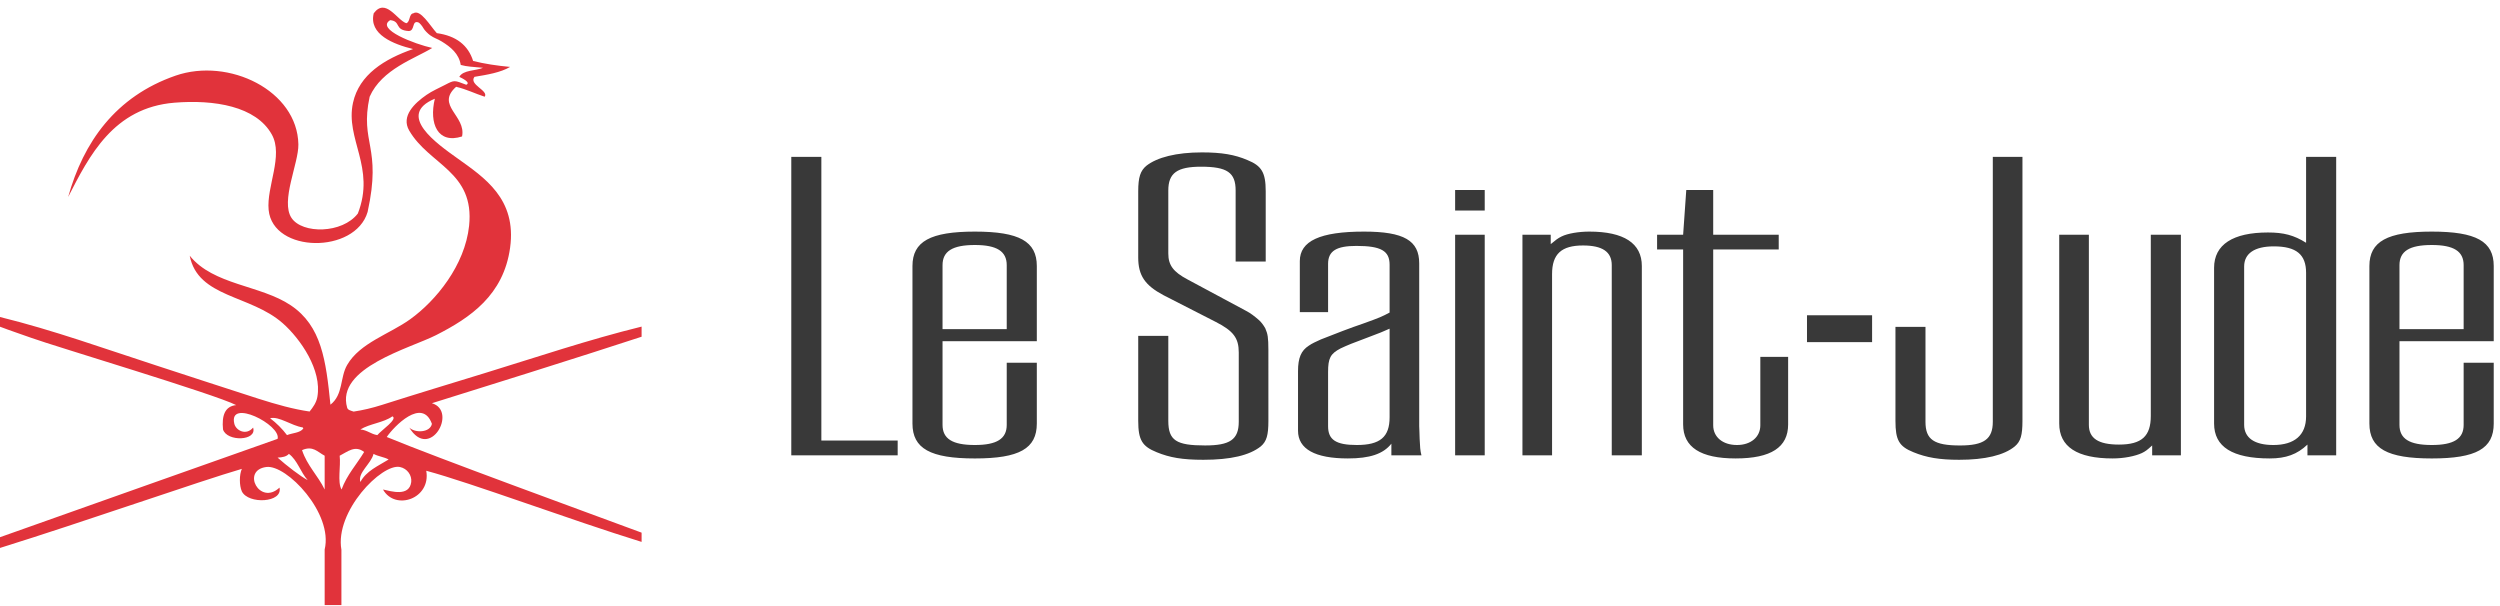 <?xml version="1.0" encoding="UTF-8"?> <svg xmlns="http://www.w3.org/2000/svg" xmlns:xlink="http://www.w3.org/1999/xlink" width="260px" height="63px" viewBox="0 0 260 63" version="1.1"><title>2B4008CB-CE18-43A4-9D85-FE1F8D06ECB9@1.00x</title><g id="Master" stroke="none" stroke-width="1" fill="none" fill-rule="evenodd"><g id="Home" transform="translate(-40, -34)"><g id="SJ-Logo" transform="translate(40, 34)"><g><path d="M125.005,15.849 C127.058,15.849 128.414,16.083 129.72,16.641 C131.213,17.244 131.634,17.942 131.634,19.897 L131.634,27.203 L128.506,27.203 L128.506,19.804 C128.506,17.942 127.619,17.337 124.912,17.337 C122.437,17.337 121.504,17.989 121.504,19.804 L121.504,26.365 C121.504,27.575 122.016,28.274 123.51,29.065 L129.58,32.322 C130.046,32.554 130.513,32.926 130.886,33.251 C131.167,33.486 131.398,33.812 131.586,34.137 C131.852,34.752 131.907,35.077 131.912,36.405 L131.913,43.769 C131.913,45.259 131.727,45.909 131.122,46.423 C129.953,47.354 127.991,47.818 125.145,47.818 C122.952,47.818 121.643,47.585 120.289,47.028 C118.796,46.423 118.375,45.772 118.375,43.769 L118.375,34.928 L121.504,34.928 L121.504,43.769 C121.504,45.817 122.342,46.327 125.331,46.327 C127.898,46.327 128.831,45.725 128.831,43.862 L128.831,36.65 C128.831,35.16 128.272,34.416 126.451,33.486 L120.989,30.692 C119.075,29.671 118.375,28.646 118.375,26.784 L118.375,19.897 C118.375,18.409 118.61,17.757 119.218,17.244 C120.338,16.362 122.342,15.849 125.005,15.849 Z M210.335,16.315 L210.335,43.769 C210.335,45.259 210.148,45.91 209.541,46.423 C208.419,47.354 206.414,47.818 203.752,47.818 C201.698,47.818 200.344,47.585 198.991,47.028 C197.498,46.423 197.127,45.772 197.127,43.769 L197.127,33.997 L200.25,33.997 L200.25,43.862 C200.25,45.725 201.137,46.329 203.845,46.329 C206.319,46.329 207.252,45.677 207.252,43.862 L207.252,16.315 L210.335,16.315 Z M101.387,24.086 C106.007,24.086 107.829,25.108 107.829,27.668 L107.829,35.486 L98.024,35.486 L98.024,44.189 C98.024,45.631 99.051,46.281 101.387,46.281 C103.671,46.281 104.7,45.631 104.7,44.189 L104.7,37.721 L107.829,37.721 L107.829,44.048 C107.829,46.655 106.007,47.679 101.387,47.679 C96.762,47.679 94.896,46.655 94.896,44.048 L94.896,27.668 C94.896,25.108 96.762,24.086 101.387,24.086 Z M242.963,16.314 L242.963,47.354 L239.975,47.354 L239.975,46.236 C238.901,47.259 237.733,47.678 236.054,47.678 C232.178,47.678 230.265,46.468 230.265,44.048 L230.265,27.855 C230.265,25.434 232.227,24.178 235.867,24.178 C237.501,24.178 238.574,24.457 239.833,25.249 L239.833,16.314 L242.963,16.314 Z M252.907,24.086 C257.527,24.086 259.348,25.108 259.348,27.668 L259.348,35.486 L249.545,35.486 L249.545,44.189 C249.545,45.631 250.572,46.281 252.907,46.281 C255.192,46.281 256.219,45.631 256.219,44.189 L256.219,37.721 L259.348,37.721 L259.348,44.048 C259.348,46.655 257.527,47.679 252.907,47.679 C248.284,47.679 246.417,46.655 246.417,44.048 L246.417,27.668 C246.417,25.108 248.284,24.086 252.907,24.086 Z M141.854,24.086 C146.01,24.086 147.598,25.015 147.598,27.39 L147.598,44.329 C147.598,44.561 147.643,45.213 147.643,45.632 C147.689,46.467 147.689,46.794 147.83,47.353 L144.703,47.353 L144.703,46.143 C143.862,47.212 142.463,47.678 140.176,47.678 C136.769,47.678 134.994,46.701 134.994,44.793 L134.994,38.604 C134.994,37.208 135.32,36.463 136.114,35.952 C136.442,35.721 136.86,35.532 137.374,35.3 C138.775,34.741 140.595,34.043 141.714,33.671 C143.535,33.02 143.722,32.926 144.518,32.507 L144.518,27.53 C144.518,26.086 143.628,25.575 141.062,25.575 C139.01,25.575 138.121,26.086 138.121,27.436 L138.121,32.461 L135.181,32.461 L135.181,27.156 C135.181,25.063 137.28,24.086 141.854,24.086 Z M178.173,19.758 L178.173,24.412 L184.987,24.412 L184.987,25.946 L178.173,25.946 L178.173,44.234 C178.173,45.445 179.153,46.281 180.646,46.281 C182.093,46.281 183.074,45.445 183.074,44.234 L183.074,37.116 L185.966,37.116 L185.966,44.143 C185.966,46.515 184.194,47.678 180.508,47.678 C176.866,47.678 175.046,46.515 175.046,44.143 L175.046,25.946 L172.337,25.946 L172.337,24.412 L175.046,24.412 L175.373,19.758 L178.173,19.758 Z M217.242,24.412 L217.242,44.188 C217.242,45.583 218.223,46.236 220.369,46.236 C222.751,46.236 223.683,45.352 223.683,43.257 L223.683,24.412 L226.813,24.412 L226.813,47.353 L223.825,47.353 L223.825,46.327 C223.265,46.841 223.123,46.935 222.751,47.12 C222.051,47.444 220.884,47.678 219.716,47.678 C216.028,47.678 214.159,46.467 214.159,44.048 L214.159,24.412 L217.242,24.412 Z M85.421,16.315 L85.421,45.817 L93.358,45.817 L93.358,47.353 L82.294,47.353 L82.294,16.315 L85.421,16.315 Z M154.411,24.411 L154.411,47.353 L151.333,47.353 L151.333,24.411 L154.411,24.411 Z M165.29,24.086 C168.884,24.086 170.751,25.295 170.751,27.669 L170.751,47.353 L167.622,47.353 L167.622,27.575 C167.622,26.179 166.643,25.529 164.635,25.529 C162.394,25.529 161.415,26.412 161.415,28.507 L161.415,47.353 L158.334,47.353 L158.334,24.412 L161.276,24.412 L161.276,25.389 C161.834,24.924 162.022,24.783 162.394,24.597 C163.049,24.271 164.217,24.086 165.29,24.086 Z M236.474,25.622 C234.466,25.622 233.392,26.366 233.392,27.715 L233.392,44.188 C233.392,45.538 234.466,46.281 236.428,46.281 C238.621,46.281 239.833,45.259 239.833,43.305 L239.833,28.367 C239.833,26.46 238.808,25.622 236.474,25.622 Z M144.518,34.182 C143.769,34.509 143.582,34.603 142.322,35.068 C140.686,35.673 140.126,35.904 139.428,36.231 C138.354,36.79 138.121,37.255 138.121,38.697 L138.121,44.329 C138.121,45.724 138.915,46.281 141.109,46.281 C143.535,46.281 144.518,45.445 144.518,43.396 L144.518,34.182 Z M194.698,32.788 L194.698,35.579 L187.927,35.579 L187.927,32.788 L194.698,32.788 Z M252.907,25.48 C250.572,25.48 249.545,26.134 249.545,27.575 L249.545,34.229 L256.219,34.229 L256.219,27.575 C256.219,26.134 255.192,25.48 252.907,25.48 Z M101.387,25.48 C99.051,25.48 98.024,26.134 98.024,27.575 L98.024,34.229 L104.7,34.229 L104.7,27.575 C104.7,26.134 103.671,25.48 101.387,25.48 Z M154.411,19.758 L154.411,21.897 L151.333,21.897 L151.333,19.758 L154.411,19.758 Z" id="Combined-Shape" fill="#393939"></path><path d="M66.726,33.967 C61.226,35.318 55.795,37.152 50.422,38.801 C46.861,39.895 43.297,40.973 39.746,42.103 C38.698,42.439 37.722,42.664 36.778,42.805 C36.486,42.707 36.178,42.648 36.107,42.407 C34.891,38.241 42.638,36.233 45.352,34.853 C48.918,33.04 52.37,30.693 53.051,25.763 C53.751,20.669 50.377,18.476 47.571,16.465 C45.471,14.962 41.144,11.959 45.224,10.266 C44.596,12.87 45.535,15.006 48.054,14.191 C48.502,12.037 45.262,10.968 47.437,9.027 C48.524,9.283 49.397,9.732 50.409,10.06 C50.848,9.411 48.72,8.805 49.345,7.991 C50.664,7.773 52.055,7.548 53.051,6.959 C51.679,6.833 50.388,6.636 49.206,6.342 C48.692,4.71 47.453,3.726 45.428,3.447 C44.719,2.67 43.728,0.925 42.996,1.38 C42.503,1.45 42.686,2.282 42.25,2.415 C41.279,2.079 40.109,-0.272 38.868,1.38 C38.33,3.586 40.912,4.597 42.96,5.101 C39.991,6.134 37.362,7.75 36.714,10.68 C35.88,14.464 39.086,17.401 37.217,22.205 C35.599,24.314 31.431,24.346 30.315,22.662 C29.154,20.907 31.066,16.987 31.031,15.018 C30.933,9.415 23.79,5.951 18.258,7.867 C12.013,10.033 8.672,14.792 7.087,20.487 C9.281,16.206 11.794,11.199 18.142,10.68 C22.267,10.345 26.626,11.038 28.267,13.985 C29.499,16.195 27.699,19.418 27.939,21.837 C28.387,26.353 36.943,26.421 38.231,22.045 C39.743,15.177 37.395,14.923 38.443,10.06 C39.704,7.188 43.176,6.085 44.952,4.987 C43.168,4.597 39.026,3.032 40.58,2.096 C41.74,2.213 40.97,3.132 42.513,3.229 C43.19,3.2 42.798,2.083 43.517,2.332 C43.63,2.37 43.905,2.691 44.043,2.946 C44.159,3.162 44.518,3.509 44.722,3.658 C45.161,3.977 45.476,4.027 45.939,4.314 C46.873,4.887 47.735,5.587 47.916,6.754 C48.575,6.94 49.165,6.944 50.237,7.052 C49.481,7.371 48.164,7.267 47.768,7.993 C48.048,8.129 49.006,8.586 48.493,8.816 C47.231,8.336 47.288,8.306 46.287,8.826 C45.671,9.144 44.943,9.463 44.361,9.866 C43.12,10.723 41.685,12.072 42.554,13.573 C44.636,17.166 49.383,17.837 48.786,23.491 C48.351,27.585 45.352,31.264 42.659,33.203 C40.512,34.747 37.432,35.656 36.105,37.954 C35.344,39.265 35.713,41.036 34.366,42.087 C33.899,37.456 33.439,33.904 30.246,31.756 C27.105,29.637 22.188,29.664 19.73,26.591 C20.583,30.974 26.036,30.642 29.405,33.616 C31.245,35.241 33.507,38.497 33.005,41.281 C32.901,41.879 32.546,42.367 32.197,42.799 C30.521,42.556 28.807,42.081 26.852,41.458 C23.32,40.329 19.8,39.161 16.274,38.017 C10.919,36.28 5.503,34.319 0,32.969 L0,33.977 C1.067,34.386 2.183,34.751 3.28,35.146 C5.637,36.001 22.452,41.028 24.562,42.13 C23.383,42.252 23.051,43.223 23.194,44.664 C23.595,45.962 26.772,45.872 26.323,44.47 C25.588,45.34 24.535,44.761 24.372,44.081 C23.711,41.373 29.268,44.198 28.87,45.641 C24.036,47.36 7.927,53.04 0,55.87 L0,56.986 C8.847,54.23 20.804,50.027 25.151,48.762 C24.879,49.38 24.879,50.484 25.151,51.101 C25.818,52.471 29.436,52.294 29.067,50.712 C27.017,52.629 25.051,48.915 27.695,48.567 C29.803,48.29 34.674,53.38 33.765,57.15 L33.765,62.93 L35.507,62.93 L35.507,57.179 C34.803,53.179 39.704,48.178 41.591,48.567 C42.367,48.727 42.848,49.443 42.768,50.129 C42.571,51.683 40.691,51.096 39.831,50.909 C41.1,53.153 44.843,51.869 44.331,48.959 C48.977,50.204 59.422,54.103 66.726,56.358 L66.726,55.396 C60.82,53.206 45.503,47.632 40.222,45.447 C40.97,44.351 43.915,41.293 44.919,44.081 C44.737,44.994 43.187,45.064 42.569,44.47 C44.684,47.97 47.643,42.757 44.919,41.934 C47.986,40.989 61.396,36.78 66.726,35.02 L66.726,33.967 Z M28.088,43.496 C29.023,43.261 30.283,44.267 31.489,44.454 C31.505,44.49 31.521,44.526 31.546,44.564 C31.216,45.031 30.411,45.022 29.847,45.251 C29.343,44.584 28.754,43.999 28.088,43.496 L28.088,43.496 Z M28.87,47.592 C29.372,47.572 29.803,47.482 30.046,47.202 C30.94,47.868 31.256,49.116 32,49.933 C31.305,49.583 29.764,48.394 28.87,47.592 L28.87,47.592 Z M33.765,50.909 C33.065,49.459 31.943,48.433 31.412,46.814 C32.546,46.316 33.015,47.001 33.765,47.395 L33.765,50.909 Z M35.326,47.395 C36.141,46.986 36.919,46.262 37.871,47.007 C37.089,48.305 36.079,49.381 35.522,50.909 C35.071,50.124 35.455,48.506 35.326,47.395 L35.326,47.395 Z M40.417,47.787 C39.33,48.459 38.088,48.98 37.478,50.129 C37.172,49.165 38.591,48.25 38.849,47.202 C39.305,47.464 39.962,47.525 40.417,47.787 L40.417,47.787 Z M39.241,45.251 C38.563,45.144 38.201,44.73 37.478,44.664 C38.445,44.064 39.902,43.958 40.811,43.299 C41.406,43.574 39.683,44.727 39.241,45.251 L39.241,45.251 Z" id="Fill-17" fill="#E1333B"></path></g></g></g></g></svg> 